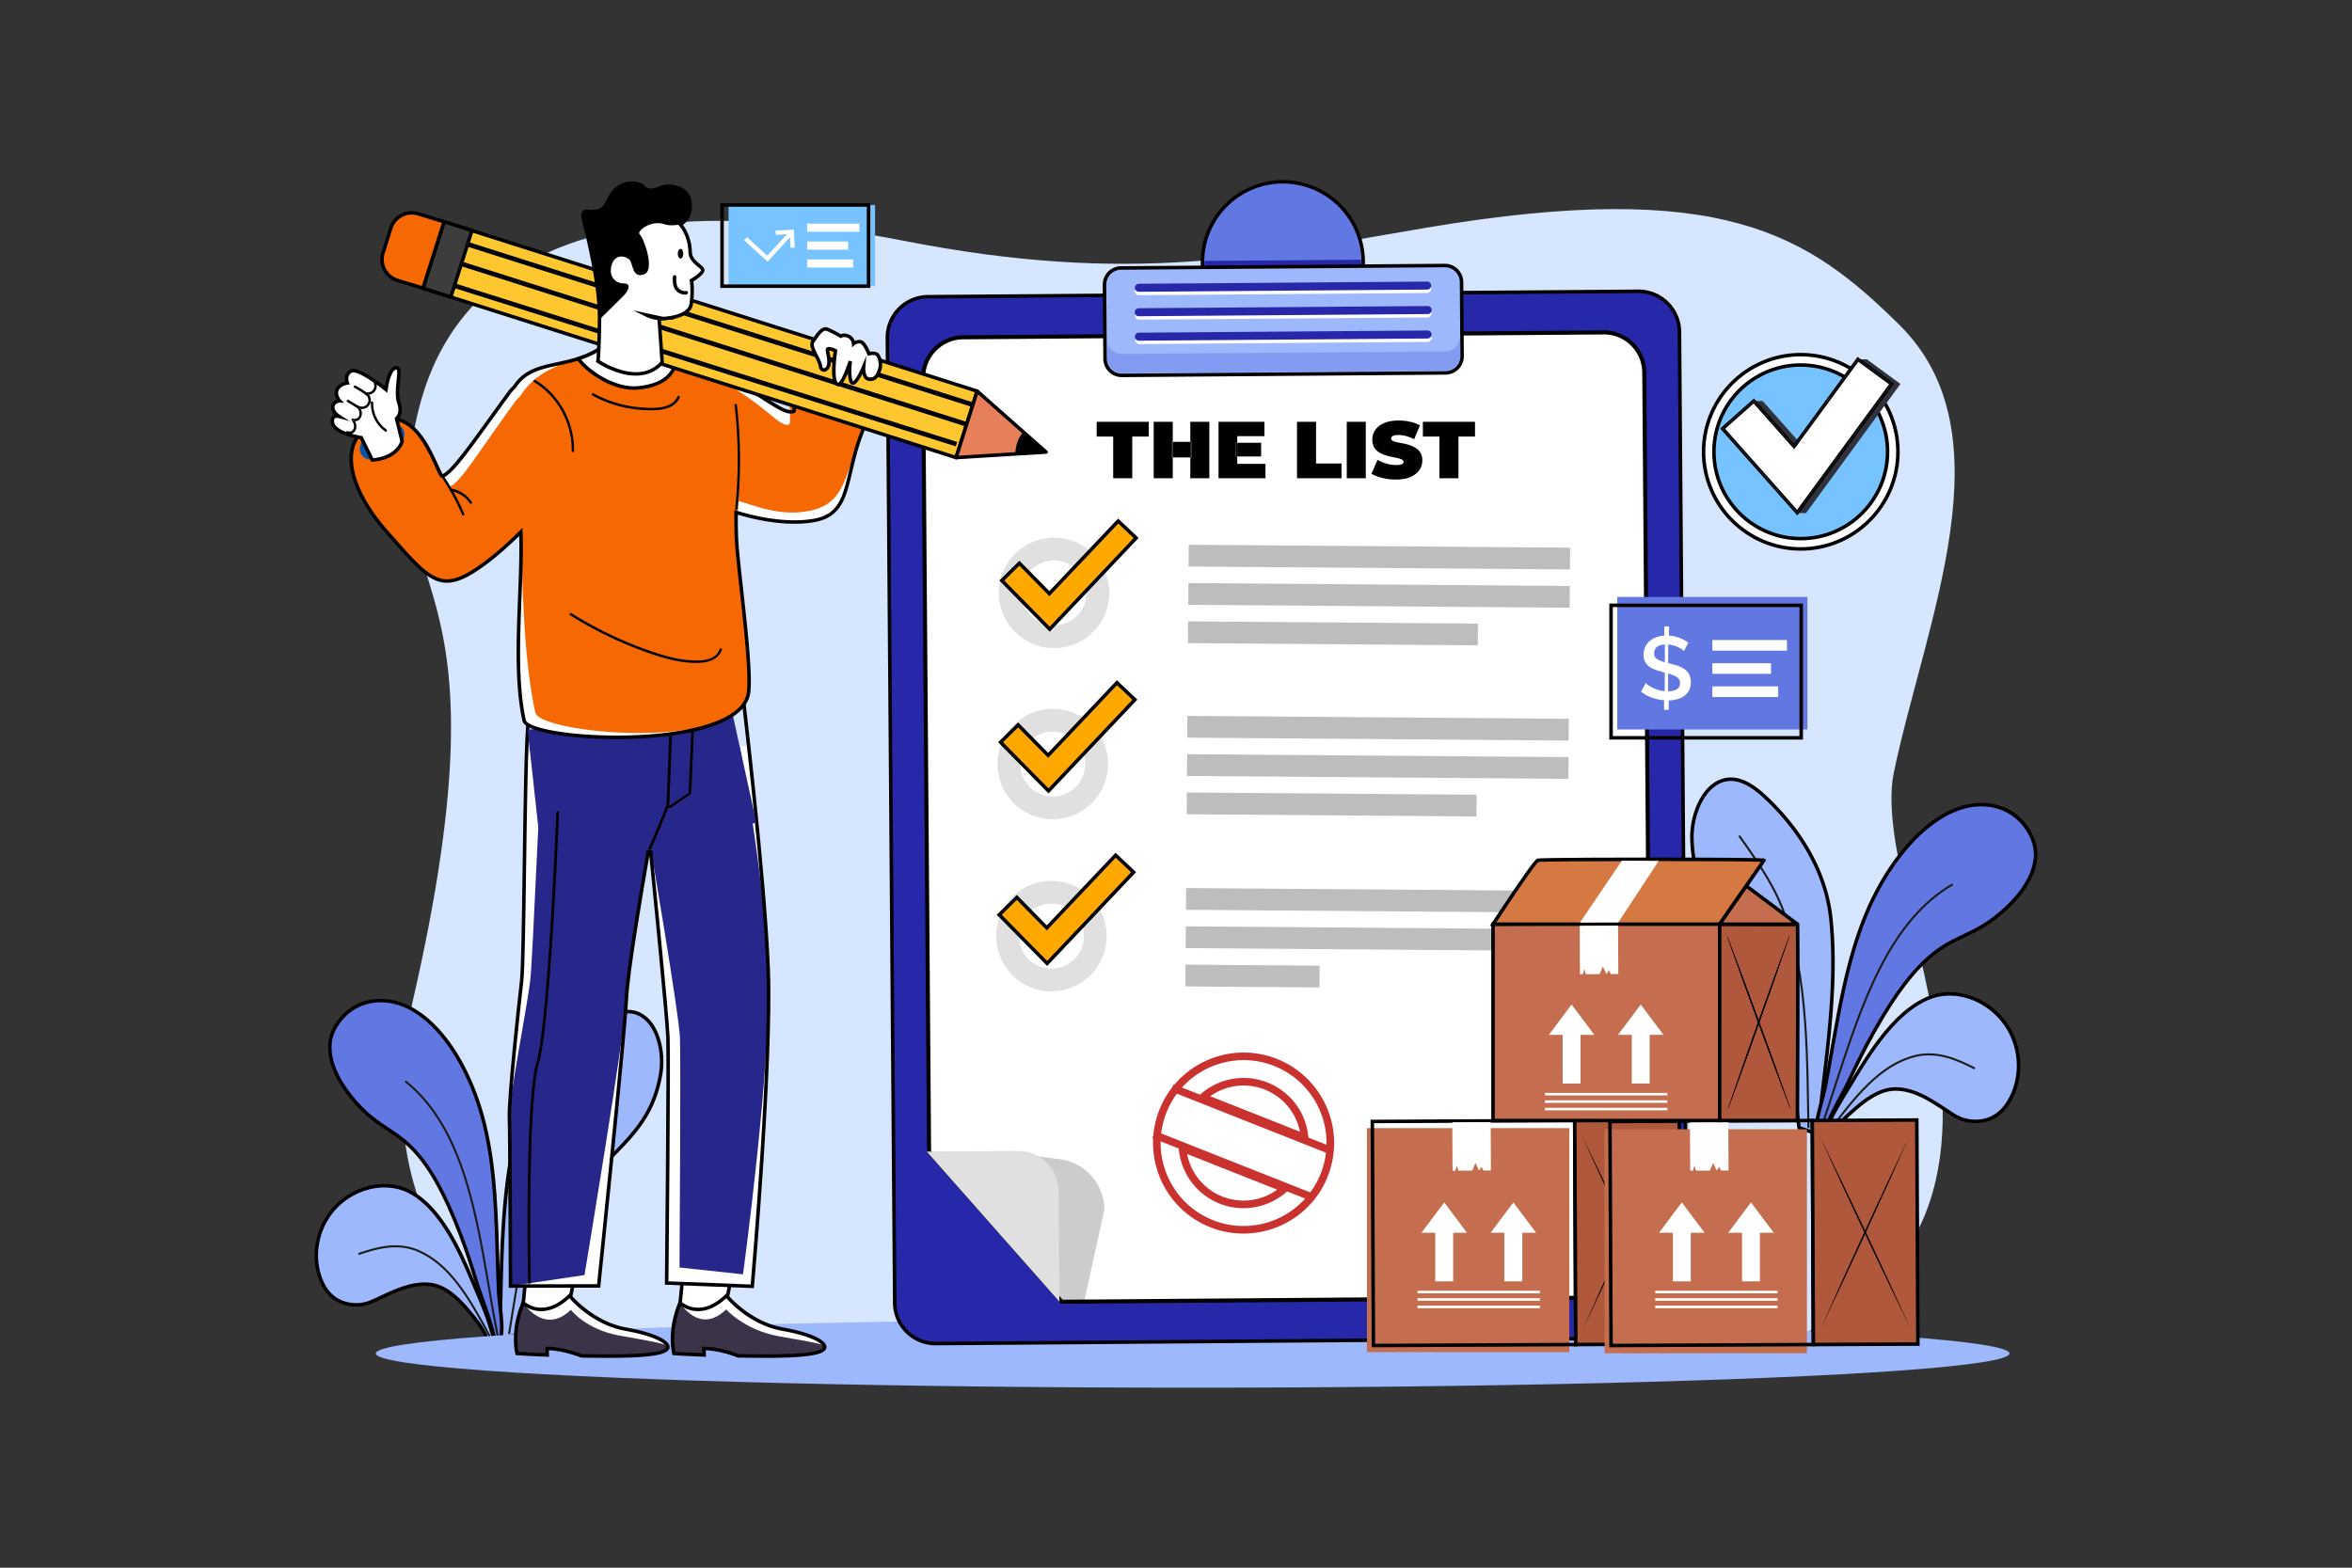 <?xml version="1.0" encoding="UTF-8"?>
<svg xmlns="http://www.w3.org/2000/svg" viewBox="0 0 4680 3120">
  <rect x="0" y="0" width="4680" height="3120" fill="#333333" stroke="none"/>
  <defs>
    <style>.cls-1,.cls-7{fill:#fff;}.cls-1{opacity:0;}.cls-2{fill:#d6e6fe;}.cls-3{fill:#9db8fd;}.cls-4{fill:#6178e3;}.cls-5{fill:#1c1c1b;}.cls-6{fill:#2727a9;}.cls-8{fill:#e0e0e0;}.cls-9{fill:#bdbdbd;}.cls-10{fill:#ffa900;}.cls-11{opacity:0.44;}.cls-12{opacity:0.2;}.cls-13{fill:#ca3230;}.cls-14{fill:#c56e4f;}.cls-15{fill:#af583b;}.cls-16{fill:#76c3ff;}.cls-17{fill:#31313c;}.cls-18{fill:#d57842;}.cls-19{fill:#3b3348;}.cls-20{fill:#27278b;}.cls-21{fill:#f66801;}.cls-22{fill:#0055b3;}.cls-23{fill:#e87e64;}.cls-24{fill:#ffc72f;}.cls-25{fill:#3d3d3d;}.cls-26{fill:#e77f5b;}</style>
  </defs>
  <title>02</title>
  <g id="_02" data-name="02">
    <rect id="_02-2" data-name="02" class="cls-1" width="4680" height="3120"></rect>
    <path class="cls-2" d="M3779.24,646.44c-181-178.54-350.95-292.68-938.54-193.66-337.29,56.84-588,115.65-1043.06,26.33C1097.7,341.71,889.58,588.07,833.32,814c-97,389.56,195.79,275.84-12.66,1181.13-91,395.09,106.87,801,683.15,718.5,895.3-128.11,1208.07,61.79,1619.19,38.46,1182.89-67.11,581.93-913.86,645.47-1215.5S3999.38,863.62,3779.24,646.44Z"></path>
    <path class="cls-3" d="M1285.64,2027.5c-30.31-27.11-67.61-10.82-96.81,9.25-65.32,44.9-135.27,116.44-160.21,213.34-27.43,106.57-29.93,227.82-32.57,343.21-.37,15.93-4.39,49.11.3,71.15a251.8,251.8,0,0,1,34.15-7c4.66-14.64,8.18-31.2,10.85-40,31.27-102.64,75.68-197.15,135.34-271.31,52.91-65.77,120.2-103,137.88-209.06,5.49-32.88-.57-73.25-19.15-98.73A69.1,69.1,0,0,0,1285.64,2027.5Z"></path>
    <path d="M993.69,2668.77l-.76-3.59c-3.65-17.14-2.19-40.64-1.12-57.8.35-5.56.65-10.35.74-14.16l.08-3.64c2.64-115.3,5.36-234.52,32.6-340.36,11.59-45,33.67-87.95,65.63-127.5,26.37-32.64,58.67-62.2,96-87.85,18.25-12.55,34.38-20,49.31-22.87,19.85-3.79,37.28.89,51.81,13.89h0a73,73,0,0,1,10.28,11.45c17.86,24.48,25.8,65.22,19.78,101.36-13.17,79-52.84,119.66-94.84,162.76-14.67,15-29.83,30.59-43.77,47.92-56,69.61-101.32,160.5-134.72,270.14-1.06,3.49-2.27,8.27-3.67,13.79-2.06,8.19-4.41,17.46-7.2,26.23l-.68,2.15-2.24.26c-11.8,1.4-23.64,4.27-33.67,6.89Zm255.48-652c-16.78,0-36.12,7.62-58.36,22.91-36.76,25.27-68.56,54.37-94.51,86.48-31.32,38.77-53,80.77-64.29,124.84-27,105.07-29.75,223.88-32.38,338.78l-.08,3.64c-.09,3.95-.4,8.81-.75,14.43-1,15.56-2.27,36.44.3,52.32a252.87,252.87,0,0,1,28.73-5.85c2.44-7.94,4.54-16.26,6.42-23.68,1.42-5.62,2.64-10.46,3.76-14.12,33.65-110.5,79.39-202.18,136-272.48,14.15-17.6,29.43-33.27,44.2-48.43,41.22-42.28,80.14-82.22,92.95-159,5.74-34.41-1.71-73-18.52-96.09a66.2,66.2,0,0,0-9.3-10.35h0C1273.34,2021.19,1262,2016.73,1249.17,2016.73Z"></path>
    <path class="cls-3" d="M978,2648.57c-3.18-10.76-6.37-21.33-10.29-31.83-8.54-22.91-18.31-45.08-27.67-67.48-15-35.82-31-71.23-51.06-102.83-20.42-32.19-45.52-60.38-74.24-75-69-35.13-172.78,12.09-184.42,112-3.83,32.95,5.57,72.06,27.09,93.35a69.06,69.06,0,0,0,34.73,18.34,77.79,77.79,0,0,0,48-4.78c36.61-16.17,77.83-40.37,120-33.3a67.8,67.8,0,0,1,12.69,3.46c22.65,8.54,42.78,28.52,60.67,49.9,14.61,17.44,29,35.08,37.48,58.1l12.74-2.38c-.07-.25-.11-.51-.18-.75C982,2659.8,979.77,2654.59,978,2648.57Z"></path>
    <path d="M968.75,2672.46l-1-2.78c-8-21.56-20.84-37.92-36.87-57.06-15.12-18.06-35.51-39.94-59.22-48.87a64.57,64.57,0,0,0-12-3.29c-34.54-5.78-68.06,9.87-100.48,25-6.07,2.84-11.8,5.51-17.55,8.06a81.39,81.39,0,0,1-50.15,5,72.29,72.29,0,0,1-36.47-19.27c-21.08-20.86-32.37-59.54-28.09-96.24,5.56-47.76,32.56-87.91,74.09-110.16,37.94-20.32,81.07-22,115.39-4.54,26.7,13.6,52.14,39.26,75.61,76.26,21,33.14,37.74,70.84,51.33,103.35q3.45,8.25,7,16.48c7,16.61,14.3,33.78,20.77,51.12,4,10.75,7.32,21.74,10.36,32.07h0c.87,2.93,1.85,5.71,2.8,8.41s2,5.51,2.78,8.37c.06.21.11.42.16.64l0,.16,1,3.64-3.69.73Zm-123.92-120.2a95.12,95.12,0,0,1,15.91,1.3,70.6,70.6,0,0,1,13.35,3.64c25.24,9.51,46.46,32.21,62.13,50.92,15.79,18.87,28.63,35.13,37,56.38l6-1.14c-.54-1.66-1.13-3.32-1.74-5-1-2.78-2-5.66-2.91-8.76-3-10.21-6.28-21.06-10.21-31.6-6.41-17.2-13.65-34.3-20.66-50.84q-3.49-8.25-7-16.51c-13.47-32.24-30-69.6-50.78-102.31-22.79-35.92-47.31-60.74-72.88-73.76-32.27-16.44-73-14.77-108.9,4.47-39.48,21.16-65.16,59.35-70.45,104.8-4,34.13,6.74,71.33,26.07,90.45a65.34,65.34,0,0,0,33,17.4,74.3,74.3,0,0,0,45.86-4.55c5.69-2.51,11.39-5.17,17.42-8C783.37,2566.41,813.69,2552.26,844.83,2552.26Z"></path>
    <path class="cls-4" d="M946.11,2179.61c-26.16-70.31-67.5-135-120.24-167.68s-117.1-27.62-153.27,23.51c-6.88,9.72-12.76,21.15-15.14,34.63-5.9,33.33,10.58,70.08,29.63,97.3,16.29,23.28,35.08,43.4,55.41,59.32,21.24,16.63,44.08,28.68,64.82,46.59,24.52,21.17,44.86,49.27,62.34,80.52s32.13,65.66,45.25,99.42c13.21,34,24.48,69.14,35.19,104.41,5.32,17.49,29.38,78.81,34.3,109.93l1.35-.25c3-.8,9.46-2.54,10.6-2.86,6-30.33-2.7-61.85-4.16-94.6C986.52,2442.7,991.36,2301.22,946.11,2179.61Z"></path>
    <path d="M981.51,2671.66l-.56-3.56c-3.52-22.22-17.21-60.84-26.27-86.39-3.59-10.15-6.44-18.16-7.92-23.06-9.53-31.33-21.14-68.21-35.11-104.16-16.28-41.87-30.17-72.4-45-99-19.25-34.39-39.39-60.42-61.58-79.59-11.5-9.92-23.94-18.22-36-26.24-9.5-6.33-19.32-12.87-28.72-20.24-20.68-16.19-39.56-36.4-56.12-60.06-33.25-47.53-33.2-83-30.21-99.92,2.19-12.39,7.34-24.17,15.73-36,17.9-25.29,43.08-40.73,72.83-44.64,28-3.68,58.23,3.48,85.15,20.17,49.14,30.48,92.35,90.65,121.67,169.44,37.42,100.56,40.73,213.36,43.93,322.46.67,22.76,1.36,46.29,2.37,68.84.48,10.9,1.8,21.83,3.08,32.4,2.62,21.79,5.11,42.38,1,63l-.42,2.13-2.09.57-5.45,1.47-5.43,1.45Zm-224-676.88c-32.39,0-62.23,14.61-82.09,42.69-7.79,11-12.55,21.86-14.56,33.21-2.8,15.85-2.75,49.22,29.06,94.69,16.16,23.09,34.56,42.79,54.7,58.56,9.19,7.2,18.9,13.67,28.28,19.93,12.21,8.14,24.84,16.55,36.67,26.77,22.82,19.7,43.46,46.35,63.1,81.46,15,26.88,29.06,57.68,45.46,99.86,14.06,36.17,25.72,73.21,35.28,104.67,1.45,4.74,4.4,13.09,7.83,22.75,8.67,24.45,21.53,60.73,25.93,83.92l2.8-.75,3.3-.89c3.31-18.9,1-38.27-1.49-58.72-1.29-10.7-2.63-21.77-3.13-32.92-1-22.61-1.7-46.17-2.36-69-3.19-108.52-6.48-220.74-43.5-320.22-28.78-77.34-71-136.26-118.8-165.93C802.22,2001.38,779.31,1994.78,757.55,1994.78Z"></path>
    <path class="cls-5" d="M1014.87,2655.2l-4-.65q2.42-14.75,4.81-29.65c12.25-75.76,24.92-154.1,44.69-226.87,22.38-82.42,51-145.91,87.47-194.1,24-31.67,50.62-59.59,76.39-86.59l2.93,2.8c-25.69,26.92-52.25,54.75-76.09,86.24-80.87,106.82-106.55,265.61-131.39,419.17Q1017.28,2640.45,1014.87,2655.2Z"></path>
    <path class="cls-5" d="M975.51,2665.6c-44.1-83.23-82.89-149-146.45-175.32-42-16.64-82.66-3.31-115.29,7.4l-1.26-3.85c33.25-10.91,74.64-24.5,118.07-7.3,64.84,26.86,104,93.21,148.51,177.17Z"></path>
    <path class="cls-5" d="M988.36,2659.6c-6.2-31.12-11.6-62.77-17.32-96.27-13.32-78.09-27.1-158.84-51.43-230.89-27.45-81.25-64.9-139.8-114.51-179l2.52-3.18c50.24,39.7,88.12,98.87,115.82,180.88,24.44,72.35,38.25,153.26,51.6,231.5,5.71,33.48,11.11,65.1,17.29,96.17Z"></path>
    <path class="cls-3" d="M3510.57,1584.56c-26.93-25-62.75-47.25-97.89-24a72,72,0,0,0-11.67,9.71c-22.87,23.35-35.12,63.84-34.43,98.38,2.26,111.38,65.68,159.68,110.09,235,50.07,85,81.46,188.56,98.15,298.5,1.42,9.41,2.56,26.93,5.14,42.63,11.63,3.13,22.88,7.57,34,12.27,8.12-21.9,9-56.54,11-72.93,14.58-118.72,30.17-243.44,18-356.84C3631.86,1724.23,3570.83,1640.39,3510.57,1584.56Z"></path>
    <path d="M3615.94,2261.76l-3.37-1.43c-9.9-4.19-21.62-8.91-33.52-12.11l-2.18-.59-.36-2.22c-1.55-9.41-2.56-19.26-3.46-28-.6-5.88-1.13-11-1.69-14.71-17.83-117.46-50.7-217.47-97.71-297.25-11.71-19.87-24.93-38.1-37.71-55.72-36.6-50.47-71.18-98.13-72.85-181-.77-37.94,13.47-78.49,35.42-100.9a75.82,75.82,0,0,1,12.24-10.18c16.82-11.13,35.36-13.31,55.1-6.48,14.87,5.15,30.28,15.23,47.1,30.82,34.42,31.89,63.11,67,85.26,104.45,26.83,45.33,43,92.61,48.18,140.53,12.08,112.6-3,235.26-17.55,353.88l-.46,3.76c-.48,3.93-.9,8.89-1.37,14.65-1.48,17.75-3.49,42-9.79,59.07Zm-32.88-19.69a260.62,260.62,0,0,1,28.78,10.36c5-15.92,6.85-37.61,8.19-53.75.48-5.83.9-10.86,1.4-14.92l.46-3.76c14.52-118.23,29.53-240.48,17.54-352.29-5-46.91-20.93-93.25-47.25-137.71-21.8-36.83-50.06-71.44-84-102.87h0c-36.25-33.59-66.86-41.33-93.58-23.65a69.48,69.48,0,0,0-11.1,9.25c-20.72,21.16-34.16,59.68-33.43,95.86,1.64,80.71,35.58,127.52,71.53,177.07,12.88,17.76,26.2,36.12,38.07,56.27,47.47,80.56,80.64,181.42,98.6,299.76.59,3.92,1.12,9.07,1.74,15C3580.83,2224.65,3581.74,2233.53,3583.06,2242.07Z"></path>
    <path class="cls-3" d="M3844.07,1983.8c-31.63,10.7-61.6,35.85-87.37,65.81-25.29,29.4-47,63.31-67.76,97.8-13,21.57-26.29,42.84-38.49,65.05-5.59,10.19-10.45,20.55-15.32,31.11-2.72,5.91-5.75,10.92-8.22,16.36-.11.24-.19.5-.3.74l12.71,4.36c12.15-22.34,29.55-38.27,47.13-54,21.56-19.23,45.2-36.72,69.7-42.08a71,71,0,0,1,13.54-1.65c44.33-.92,83,30.07,118.09,52.14a80.62,80.62,0,0,0,48.52,12.08,71.47,71.47,0,0,0,38.36-13.6c25.26-18.61,40.76-57.31,41.76-91.67C4019.46,2022.09,3920.05,1958.11,3844.07,1983.8Z"></path>
    <path d="M3641,2269.3l-19.12-6.55,1.61-3.66c.08-.21.16-.41.25-.61,1.28-2.8,2.71-5.53,4.1-8.16s2.81-5.34,4.14-8.22c4.67-10.14,9.71-20.91,15.43-31.32,9.23-16.82,19.25-33.33,29-49.31q4.82-7.92,9.6-15.86c18.8-31.3,41.59-67.45,68.11-98.28,29.59-34.41,59.5-56.9,88.9-66.84h0c37.77-12.77,81.71-4.58,117.54,21.92,39.22,29,60.88,74.2,59.43,124-1.11,38.25-18.47,76.18-43.18,94.39-11.51,8.49-25,13.29-40.21,14.28a84.18,84.18,0,0,1-50.61-12.62c-5.52-3.47-11-7.07-16.79-10.88-31-20.39-63.1-41.49-99.37-40.72a67.59,67.59,0,0,0-12.86,1.57c-25.69,5.62-49.9,25-68.11,41.28-19.32,17.24-35,32.09-46.39,53Zm-9.57-10.68,6.28,2.15c11.78-20.56,27.39-35.33,46.43-52.33,18.86-16.83,44-36.92,71.28-42.89a74.49,74.49,0,0,1,14.22-1.73c38.54-.81,73,21.87,103.36,41.87,5.76,3.79,11.21,7.38,16.66,10.8a77.19,77.19,0,0,0,46.43,11.56,68,68,0,0,0,36.52-12.92c22.71-16.74,39.29-53.32,40.33-89,1.38-47.44-19.25-90.5-56.6-118.13-34-25.14-75.52-33-111.12-20.92l-1.13-3.32,1.13,3.32c-28.2,9.54-57.08,31.33-85.84,64.77-26.18,30.44-48.78,66.28-67.42,97.32q-4.79,8-9.62,15.9c-9.66,15.91-19.64,32.36-28.8,49-5.6,10.21-10.59,20.86-15.21,30.88-1.4,3-2.87,5.84-4.3,8.55C3633.11,2255.3,3632.24,2257,3631.41,2258.62Z"></path>
    <path class="cls-4" d="M4040.17,1660.55c-29.43-57.86-94.68-72.72-153.66-47.08s-111.06,85.77-148.43,154c-64.62,117.94-80.84,263.75-105.71,393.3-6.4,33.37-20,64.39-18.44,96.39l10.45,4.51,1.34.46c9.71-31.17,43.57-90.45,51.64-107.59,16.27-34.56,33.09-68.92,51.74-101.8,18.51-32.65,38.67-65.75,61.29-95.18s47.68-55.2,76-73.24c24-15.26,49.18-24.19,73.45-38.07,23.23-13.28,45.52-31.09,65.71-52.53,23.61-25.06,46-60.28,45-95.34C4050.08,1684.14,4045.77,1671.55,4040.17,1660.55Z"></path>
    <path d="M3628,2266.56l-5-1.73-5-2.16-5.45-2.35-2-.87-.11-2.16c-1.1-21.79,4.52-42.52,10.48-64.46,2.89-10.65,5.88-21.67,8-32.77,4.42-23,8.65-47,12.74-70.26,19.63-111.39,39.92-226.56,93.35-324.06,41.85-76.38,95.15-131.6,150.1-155.48,30.07-13.07,62.12-15.89,90.25-7.93,29.89,8.46,53.38,28,67.92,56.63h0c6.82,13.41,10.33,26.25,10.72,39.26,1.24,41.41-28.23,79.09-45.91,97.85-20.52,21.78-42.9,39.66-66.52,53.17-10.74,6.14-21.79,11.38-32.48,16.45-13.54,6.42-27.55,13.07-40.83,21.53-25.64,16.33-50.21,40-75.1,72.42-19.24,25-38.06,54.26-61,94.77-19.72,34.79-37.16,70.87-51.61,101.57-2.26,4.8-6.38,12.59-11.58,22.46-13.12,24.85-32.95,62.41-39.89,84.68Zm-10.65-11.79,3.41,1.47,2.81,1.21c8-23.1,26.63-58.47,39.2-82.28,5-9.4,9.24-17.52,11.43-22.17,14.52-30.82,32-67.05,51.86-102,23.14-40.8,42.12-70.28,61.57-95.59,25.4-33,50.55-57.27,76.88-74,13.66-8.7,27.86-15.44,41.6-22,10.57-5,21.49-10.2,32-16.21,23-13.16,44.86-30.62,64.9-51.89,40.94-43.45,44.42-79.4,44-92.84-.36-12-3.61-23.83-10-36.29h0c-27.05-53.18-88.38-71.87-149.14-45.46-53.53,23.27-105.65,77.4-146.76,152.42-52.87,96.49-73.06,211.09-92.58,321.91-4.1,23.27-8.34,47.33-12.76,70.37-2.18,11.36-5.21,22.5-8.13,33.28C3622.07,2215.31,3616.77,2234.85,3617.34,2254.77Z"></path>
    <path class="cls-5" d="M3596.4,2244.84q-.26-15.48-.49-31.13c-1.22-79.42-2.47-161.54-11.81-238.91-10.54-87.35-30.22-156.26-60.15-210.67-19.74-35.86-42.8-68.38-65.11-99.84l3.3-2.34c22.38,31.54,45.51,64.16,65.35,100.23,30.2,54.87,50,124.26,60.63,212.13,9.37,77.59,10.62,159.82,11.84,239.34q.24,15.64.49,31.13Z"></path>
    <path class="cls-5" d="M3635.08,2261.36l-3.27-2.4c58.19-79.42,108.3-141.59,178.76-159.4,47.12-11.13,87.52,9,120,25.16l-1.81,3.62c-31.87-15.87-71.55-35.63-117.21-24.85C3742.41,2121,3692.78,2182.6,3635.08,2261.36Z"></path>
    <path class="cls-5" d="M3622.79,2253.3,3619,2252c11-30.94,21.27-62.56,32.14-96,25.41-78.24,51.69-159.14,87.59-229.67,40.68-80,88.39-134.94,145.85-168.11l2,3.5c-56.75,32.78-103.94,87.22-144.26,166.45-35.76,70.25-62,151-87.35,229.08C3644.08,2190.67,3633.8,2222.32,3622.79,2253.3Z"></path>
    <ellipse class="cls-3" cx="2373.11" cy="2693.65" rx="1625.34" ry="68.1"></ellipse>
    <path class="cls-6" d="M3259.83,579.71,1846.38,590.48a81.36,81.36,0,0,0-80.74,82l14.64,1920.76a81.36,81.36,0,0,0,82,80.74l1413.45-10.78a81.36,81.36,0,0,0,80.74-82L3341.81,660.45A81.37,81.37,0,0,0,3259.83,579.71Z"></path>
    <path d="M1861.63,2677.47a85,85,0,0,1-84.85-84.22L1762.14,672.49A84.86,84.86,0,0,1,1846.35,587L3259.8,576.21l0,3.5,0-3.5h.66a85,85,0,0,1,84.85,84.22L3360,2581.19a84.86,84.86,0,0,1-84.22,85.5l-1413.45,10.78ZM3260.46,583.21h-.61L1846.4,594a77.86,77.86,0,0,0-77.26,78.46l14.64,1920.76a78,78,0,0,0,77.85,77.27h.6l1413.45-10.78a77.86,77.86,0,0,0,77.27-78.45L3338.31,660.48A78,78,0,0,0,3260.46,583.21Z"></path>
    <path class="cls-7" d="M3190.83,661.6l-1274.21,9.72a80.32,80.32,0,0,0-79.7,80.95l11.74,1539.6,264.08,298.82,1092.73-8.33a80.31,80.31,0,0,0,79.69-81L3271.75,741.33A80.33,80.33,0,0,0,3190.83,661.6Z"></path>
    <path d="M2111,2594.71,1844.67,2293.4v-1.5L1832.92,752.3a84.32,84.32,0,0,1,83.67-85L3190.8,657.6a84.33,84.33,0,0,1,84.95,83.7l13.41,1760.08a84.41,84.41,0,0,1-83.66,85Zm-258.31-304.36,261.89,296.33,1090.91-8.32a76.41,76.41,0,0,0,75.72-76.92L3267.75,741.36a76.33,76.33,0,0,0-76.89-75.76l0-4,0,4-1274.21,9.72a76.31,76.31,0,0,0-75.73,76.92Z"></path>
    <path class="cls-8" d="M2098.18,1070.07a109.9,109.9,0,1,0,109.06,110.73A109.9,109.9,0,0,0,2098.18,1070.07Zm-1.33,174.49a64.6,64.6,0,1,1,65.09-64.1A64.6,64.6,0,0,1,2096.85,1244.56Z"></path>
    <path class="cls-8" d="M2095.58,1410.63a109.9,109.9,0,1,0,109.06,110.73A109.89,109.89,0,0,0,2095.58,1410.63Zm-1.33,174.49a64.6,64.6,0,1,1,65.09-64.11A64.6,64.6,0,0,1,2094.25,1585.12Z"></path>
    <path class="cls-8" d="M2093,1753.22A109.9,109.9,0,1,0,2202,1864,109.9,109.9,0,0,0,2093,1753.22Zm-1.33,174.5a64.6,64.6,0,1,1,65.09-64.11A64.61,64.61,0,0,1,2091.64,1927.72Z"></path>
    <rect class="cls-9" x="2722.78" y="729.23" width="43.31" height="758.84" transform="translate(1614.9 3844.56) rotate(-89.56)"></rect>
    <rect class="cls-9" x="2722.2" y="805.47" width="43.31" height="758.84" transform="translate(1538.08 3919.63) rotate(-89.56)"></rect>
    <rect class="cls-9" x="2630.5" y="972.14" width="43.31" height="576.59" transform="translate(1371.54 3902.9) rotate(-89.56)"></rect>
    <rect class="cls-9" x="2720.18" y="1069.79" width="43.31" height="758.84" transform="translate(1271.77 4179.92) rotate(-89.56)"></rect>
    <rect class="cls-9" x="2719.6" y="1146.03" width="43.31" height="758.84" transform="translate(1194.96 4255) rotate(-89.56)"></rect>
    <rect class="cls-9" x="2627.9" y="1312.7" width="43.31" height="576.59" transform="translate(1028.42 4238.27) rotate(-89.56)"></rect>
    <rect class="cls-9" x="2717.57" y="1412.39" width="43.31" height="758.84" transform="translate(926.59 4517.3) rotate(-89.56)"></rect>
    <rect class="cls-9" x="2716.99" y="1488.63" width="43.31" height="758.84" transform="translate(849.78 4592.38) rotate(-89.56)"></rect>
    <rect class="cls-9" x="2470.39" y="1809.02" width="43.31" height="266.79" transform="translate(530.7 4419.58) rotate(-89.56)"></rect>
    <polygon class="cls-10" points="2088.04 1181.45 2028.37 1120.87 1993.35 1155.37 2088.73 1252.21 2260.67 1070.69 2224.98 1036.88 2088.04 1181.45"></polygon>
    <path d="M2088.78,1257.25,1988.4,1155.33l40-39.41,59.58,60.5,136.86-144.49,40.77,38.62ZM1998.3,1155.4l90.38,91.78,167.05-176.36-30.61-29-137,144.66-59.76-60.67Z"></path>
    <polygon class="cls-10" points="2085.59 1503.29 2025.92 1442.71 1990.89 1477.21 2086.28 1574.06 2258.22 1392.53 2222.53 1358.72 2085.59 1503.29"></polygon>
    <path d="M2086.32,1579.09l-100.38-101.92,40-39.41,59.58,60.5,136.86-144.49,40.77,38.62Zm-90.48-101.85,90.39,91.78,167-176.36-30.61-29-137,144.66-59.76-60.67Z"></path>
    <polygon class="cls-10" points="2082.97 1846.64 2023.3 1786.06 1988.28 1820.55 2083.66 1917.4 2255.6 1735.88 2219.91 1702.07 2082.97 1846.64"></polygon>
    <path d="M2083.71,1922.44l-100.38-101.93,40-39.4,59.58,60.49,136.86-144.48,40.77,38.62Zm-90.48-101.85,90.38,91.77,167-176.35-30.61-29-137,144.66L2023.26,1791Z"></path>
    <path class="cls-4" d="M2712.44,516.88a159.89,159.89,0,0,0-319.7,2.43c0,1.19,0,2.37,0,3.58l.48,63.43L2713,583.88l-.49-63.43C2712.52,519.24,2712.51,518.06,2712.44,516.88Z"></path>
    <path d="M2389.71,589.84l-.5-66.93c0-1.19,0-2.43,0-3.7a163.4,163.4,0,0,1,326.7-2.49c.07,1.26.08,2.5.09,3.7l.51,66.93Zm162.94-224.59h-1.22a156.41,156.41,0,0,0-155.19,154.11v.12c0,1.1,0,2.26,0,3.38l.45,59.93,312.83-2.38-.46-59.93c0-1.18,0-2.3-.08-3.39V517a156.39,156.39,0,0,0-156.29-151.73Z"></path>
    <path class="cls-6" d="M2708.34,516.91l-311.49,2.37c-.06,1.18,0,2.36,0,3.58l.48,63.43,311.62-2.38-.48-63.43C2708.42,519.27,2708.41,518.09,2708.34,516.91Z"></path>
    <path class="cls-3" d="M2874.68,528.4l-644,4.91a33.23,33.23,0,0,0-33,33.48l1.13,147.32a33.22,33.22,0,0,0,33.47,33l644-4.9a33.23,33.23,0,0,0,33-33.48l-1.12-147.32A33.23,33.23,0,0,0,2874.68,528.4Z"></path>
    <path d="M2232.06,750.59a36.72,36.72,0,0,1-36.71-36.45l-1.13-147.32a36.74,36.74,0,0,1,36.45-37l644-4.91,0,3.5,0-3.5h.28a36.72,36.72,0,0,1,36.72,36.45l1.12,147.32a36.72,36.72,0,0,1-36.44,37l-644,4.9ZM2874.94,531.9h-.23l-644,4.91a29.74,29.74,0,0,0-29.5,30l1.13,147.33a29.7,29.7,0,0,0,30,29.49l644-4.9a29.72,29.72,0,0,0,29.49-29.95l-1.12-147.33a29.74,29.74,0,0,0-29.72-29.5Z"></path>
    <g class="cls-11">
      <path class="cls-4" d="M2875.13,699.45l-642.28,4.89a30.68,30.68,0,0,1-30.76-30.61l.29,38.29a30.68,30.68,0,0,0,30.76,30.61l642.28-4.89a30.69,30.69,0,0,0,30.3-31.08l-.29-38.29A30.69,30.69,0,0,1,2875.13,699.45Z"></path>
    </g>
    <path class="cls-7" d="M2839.76,567.13l-573.55,4.37a8,8,0,1,0,.12,16l573.55-4.37a8,8,0,1,0-.12-16Z"></path>
    <path class="cls-7" d="M2840.13,615.79l-573.55,4.37a8,8,0,1,0,.12,16l573.55-4.37a8,8,0,1,0-.12-16Z"></path>
    <path class="cls-7" d="M2840.5,664.44,2267,668.81a8,8,0,0,0,.12,16l573.55-4.37a8,8,0,0,0-.12-16Z"></path>
    <path class="cls-6" d="M2839.71,560.41l-573.56,4.37a8,8,0,0,0-7.91,8h0a8,8,0,0,0,8,7.91l573.55-4.37a8,8,0,0,0,7.91-8h0A8,8,0,0,0,2839.71,560.41Z"></path>
    <path class="cls-6" d="M2840.08,609.07l-573.55,4.37a8,8,0,1,0,.12,15.95L2840.2,625a8,8,0,1,0-.12-15.95Z"></path>
    <path class="cls-6" d="M2840.45,657.72,2266.9,662.1a8,8,0,1,0,.12,15.95l573.55-4.37a8,8,0,0,0-.12-16Z"></path>
    <g class="cls-12">
      <path d="M2108.66,2307c-5.56-.73-11.14-1.42-16.7-2.21-19.52-2.66-39.12-4.58-58.79-5.39l-184.51-7.53,264.08,298.82,44.51-.34,40.31-183A102,102,0,0,0,2108.66,2307Z"></path>
    </g>
    <path class="cls-8" d="M2025.4,2290.53,1844,2291.91,2108,2590.73l-1.68-220.49A80.33,80.33,0,0,0,2025.4,2290.53Z"></path>
    <path class="cls-13" d="M2540.78,2107.45c-92.35-36.57-197.23,8.82-233.8,101.17s8.82,197.24,101.18,233.81a179.05,179.05,0,0,0,67.46,12.64c71.25-.54,138.54-43.6,166.34-113.82a180.12,180.12,0,0,0-101.18-233.8Zm87.15,228.24c-33.5,84.62-129.6,126.21-214.22,92.71s-126.2-129.61-92.7-214.23h0c25.47-64.34,87.13-103.8,152.41-104.3a165.05,165.05,0,0,1,154.51,225.81Z"></path>
    <path class="cls-13" d="M2522.18,2154.45a129,129,0,0,0-133.88,23.84l-9.15,8.14,225.39,89.24-1.09-12.2A129,129,0,0,0,2522.18,2154.45Zm-114,27.24a114.29,114.29,0,0,1,178.45,70.66Z"></path>
    <path class="cls-13" d="M2345.43,2285.58a130.25,130.25,0,0,0,24.39,65.7,129.08,129.08,0,0,0,128.68,50.95,130.3,130.3,0,0,0,62.75-31.2l9-8.14-225.85-89.42Zm196,82.12a114.3,114.3,0,0,1-179.27-71Z"></path>
    <rect class="cls-13" x="2446.25" y="2150.42" width="15.09" height="340.36" transform="translate(-607.15 3747.8) rotate(-68.4)"></rect>
    <rect class="cls-13" x="2483.11" y="2057.32" width="15.09" height="340.36" transform="translate(-497.29 3723.24) rotate(-68.4)"></rect>
    <polygon points="2182.16 868.84 2215.05 868.84 2215.05 951.8 2252.93 951.8 2252.93 868.84 2285.82 868.84 2285.82 839.47 2182.16 839.47 2182.16 868.84"></polygon>
    <rect x="2330.92" y="879.27" width="2.57" height="31.13"></rect>
    <rect x="2333.49" y="879.27" width="34.98" height="31.13"></rect>
    <polygon points="2330.92 879.27 2333.49 879.27 2333.49 839.47 2295.61 839.47 2295.61 951.8 2333.49 951.8 2333.49 910.4 2330.92 910.4 2330.92 879.27"></polygon>
    <polygon points="2368.47 879.27 2371.04 879.27 2371.04 910.4 2368.47 910.4 2368.47 951.8 2406.34 951.8 2406.34 839.47 2368.47 839.47 2368.47 879.27"></polygon>
    <rect x="2368.47" y="879.27" width="2.57" height="31.13"></rect>
    <rect x="2461.86" y="881.19" width="47.5" height="27.28"></rect>
    <rect x="2459.29" y="881.19" width="2.57" height="27.28"></rect>
    <polygon points="2461.86 908.48 2459.3 908.48 2459.3 881.19 2461.86 881.19 2461.86 868.03 2515.94 868.03 2515.94 839.47 2424.63 839.47 2424.63 951.8 2518.03 951.8 2518.03 923.24 2461.86 923.24 2461.86 908.48"></polygon>
    <polygon points="2618.64 839.47 2580.77 839.47 2580.77 951.8 2669.35 951.8 2669.35 922.44 2618.64 922.44 2618.64 839.47"></polygon>
    <rect x="2679.78" y="839.47" width="37.87" height="112.33"></rect>
    <path d="M2817.87,892.11a52.11,52.11,0,0,0-12.12-5.94,99.12,99.12,0,0,0-13.23-3.53q-6.67-1.29-12.2-2.41a36.35,36.35,0,0,1-8.91-2.81c-2.24-1.12-3.37-2.65-3.37-4.57a5.34,5.34,0,0,1,1.37-3.53,9.37,9.37,0,0,1,4.57-2.57,31.34,31.34,0,0,1,8.67-1,58.88,58.88,0,0,1,15.16,2.08,86.94,86.94,0,0,1,16.13,6.26l11.39-27.44a70.89,70.89,0,0,0-19.9-7.38A105.09,105.09,0,0,0,2783,836.9q-17.34,0-29,5.14t-17.49,13.72a33,33,0,0,0-5.86,19q0,9,3.37,15a27.84,27.84,0,0,0,8.91,9.71,51.65,51.65,0,0,0,12.19,5.94,115.53,115.53,0,0,0,13.24,3.61q6.58,1.37,12.12,2.56a36.68,36.68,0,0,1,8.91,3c2.24,1.18,3.37,2.79,3.37,4.82a4.39,4.39,0,0,1-1.45,3.29,9.84,9.84,0,0,1-4.57,2.08,40.17,40.17,0,0,1-8.59.72,70,70,0,0,1-19.17-2.8,77.76,77.76,0,0,1-17.9-7.47l-12.19,27.61q8.51,5.13,21.66,8.34a114.71,114.71,0,0,0,27.28,3.21q17.49,0,29.05-5.22t17.41-13.8a32.76,32.76,0,0,0,5.86-18.85q0-8.82-3.37-14.77A28.09,28.09,0,0,0,2817.87,892.11Z"></path>
    <polygon points="2831.27 868.84 2864.17 868.84 2864.17 951.8 2902.04 951.8 2902.04 868.84 2934.94 868.84 2934.94 839.47 2831.27 839.47 2831.27 868.84"></polygon>
    <rect class="cls-14" x="2731.72" y="2231" width="402.66" height="445.89" transform="matrix(1, 0, 0, 1, -11.78, 14.14)"></rect>
    <path d="M2729.32,2681.37l-2.18-452.88,409.65-2L3139,2679.4Zm4.85-445.92,2.11,438.89,395.65-1.91-2.11-438.88Z"></path>
    <rect class="cls-15" x="3134.37" y="2229.54" width="207.91" height="445.91" transform="translate(-11.76 15.6) rotate(-0.28)"></rect>
    <path d="M3132,2679.46l-2.17-452.91,214.91-1,2.18,452.9Zm4.86-445.94,2.11,438.9,200.91-1-2.11-438.91Z"></path>
    <polygon class="cls-7" points="2889.82 2233.54 2890.28 2329.9 2895.87 2329.87 2898.75 2319.67 2901.91 2329.84 2910.51 2329.8 2929.36 2329.71 2935.88 2314.41 2942.9 2329.65 2947.99 2322.2 2951.68 2329.61 2958.09 2329.57 2966.61 2329.53 2966.15 2233.17 2889.82 2233.54"></polygon>
    <path d="M3239.57,2451.58,3194,2355.89q-22.89-47.78-46.24-95.2,22,48.45,44.32,96.6l45,96.11,45.57,95.69q22.88,47.76,46.23,95.2-22-48.45-44.33-96.6Z"></path>
    <path d="M3237.08,2451.59,3193,2548.13q-21.91,48.35-43.39,97,22.88-47.66,45.32-95.64l44.64-96.12,44.06-96.55q21.93-48.35,43.4-97-22.87,47.68-45.32,95.65Z"></path>
    <polygon class="cls-7" points="2828.37 2453.41 2855.86 2453.41 2855.86 2550.19 2891.46 2550.19 2891.46 2453.41 2918.94 2453.41 2873.66 2392.99 2828.37 2453.41"></polygon>
    <polygon class="cls-7" points="2965.97 2453.41 2993.46 2453.41 2993.46 2550.19 3029.06 2550.19 3029.06 2453.41 3056.54 2453.41 3011.26 2392.99 2965.97 2453.41"></polygon>
    <rect class="cls-7" x="2820.7" y="2568.89" width="243.52" height="4.98"></rect>
    <rect class="cls-7" x="2820.7" y="2583.72" width="243.52" height="4.98"></rect>
    <rect class="cls-7" x="2820.7" y="2598.55" width="243.52" height="4.98"></rect>
    <rect class="cls-14" x="3204.57" y="2231" width="402.66" height="445.89" transform="matrix(1, 0, 0, 1, -11.77, 16.42)"></rect>
    <path d="M3202.16,2681.37,3200,2228.49l409.65-2,2.18,452.88Zm4.85-445.92,2.12,438.89,395.65-1.91-2.12-438.88Z"></path>
    <rect class="cls-15" x="3607.22" y="2229.54" width="207.91" height="445.91" transform="translate(-11.75 17.88) rotate(-0.28)"></rect>
    <path d="M3604.81,2679.46l-2.18-452.91,214.91-1,2.18,452.9Zm4.85-445.94,2.12,438.9,200.91-1-2.12-438.91Z"></path>
    <polygon class="cls-7" points="3362.66 2233.54 3363.13 2329.9 3368.72 2329.87 3371.59 2319.67 3374.76 2329.84 3383.36 2329.8 3402.2 2329.71 3408.72 2314.41 3415.75 2329.65 3420.83 2322.2 3424.53 2329.61 3430.93 2329.57 3439.45 2329.53 3438.99 2233.17 3362.66 2233.54"></polygon>
    <path d="M3712.42,2451.58l-45.57-95.69q-22.89-47.78-46.23-95.2,21.95,48.45,44.32,96.6l45,96.11,45.57,95.69q22.89,47.76,46.23,95.2-21.95-48.45-44.32-96.6Z"></path>
    <path d="M3709.92,2451.59l-44.06,96.54q-21.93,48.35-43.39,97,22.88-47.66,45.31-95.64l44.65-96.12,44.06-96.55q21.93-48.35,43.39-97-22.86,47.68-45.31,95.65Z"></path>
    <polygon class="cls-7" points="3301.22 2453.41 3328.7 2453.41 3328.7 2550.19 3364.3 2550.19 3364.3 2453.41 3391.78 2453.41 3346.5 2392.99 3301.22 2453.41"></polygon>
    <polygon class="cls-7" points="3438.82 2453.41 3466.3 2453.41 3466.3 2550.19 3501.9 2550.19 3501.9 2453.41 3529.38 2453.41 3484.1 2392.99 3438.82 2453.41"></polygon>
    <rect class="cls-7" x="3293.54" y="2568.89" width="243.52" height="4.98"></rect>
    <rect class="cls-7" x="3293.54" y="2583.72" width="243.52" height="4.98"></rect>
    <rect class="cls-7" x="3293.54" y="2598.55" width="243.52" height="4.98"></rect>
    <rect class="cls-4" x="3218.06" y="1188.05" width="378.39" height="263.75"></rect>
    <path d="M3587.55,1471.94H3202.17V1201.19h385.38Zm-378.38-7h371.38V1208.19H3209.17Z"></path>
    <path class="cls-7" d="M3353.27,1332.76a50,50,0,0,0-13.13-7,158.47,158.47,0,0,0-17.42-5.24l-3.4-.73.12-37a52.16,52.16,0,0,1,10.1,1.74,58.9,58.9,0,0,1,9,3.25,53.6,53.6,0,0,1,7.23,4,24.32,24.32,0,0,1,4.73,3.86l9.17-16.43a77.76,77.76,0,0,0-17.32-9.54,69.17,69.17,0,0,0-21.45-4.72l.06-18.06-9.3,0-.06,18.07a60.24,60.24,0,0,0-16.38,3.44,40.74,40.74,0,0,0-13,7.65,34.13,34.13,0,0,0-8.63,11.68,37.83,37.83,0,0,0-3.09,15.56,30.65,30.65,0,0,0,2.38,12.79,26.16,26.16,0,0,0,7,9.24,41.58,41.58,0,0,0,11.7,6.75,152.08,152.08,0,0,0,16.53,5.33c.71.24,1.45.45,2.23.63s1.52.39,2.23.63l-.12,37a71,71,0,0,1-12.42-2.54,82.08,82.08,0,0,1-11-4.15,65.68,65.68,0,0,1-8.75-4.86,32.11,32.11,0,0,1-5.71-4.67l-9.18,17.14a77.4,77.4,0,0,0,21.25,11.79,89.83,89.83,0,0,0,24.49,5.17l-.06,19.14,9.3,0,.06-18.78a67.62,67.62,0,0,0,17.09-2.36,42.11,42.11,0,0,0,14-6.66,31.55,31.55,0,0,0,9.42-11.15,35.44,35.44,0,0,0,3.46-16.18,32.77,32.77,0,0,0-2.91-14.58A28.4,28.4,0,0,0,3353.27,1332.76Zm-40.56-14.8q-10.73-2.89-16-6.67t-5.24-11.29q0-7.68,5.23-12.23t16.12-5Zm24.06,53.57q-6.18,4.1-17.63,4.23l.12-35.42q11.25,3.26,17.5,7.3t6.22,11.92Q3343,1367.44,3336.77,1371.53Z"></path>
    <rect class="cls-7" x="3407.25" y="1273.77" width="148.48" height="21.13"></rect>
    <rect class="cls-7" x="3407.25" y="1319.93" width="116.7" height="21.13"></rect>
    <rect class="cls-7" x="3407.25" y="1366.09" width="130.95" height="21.13"></rect>
    <rect class="cls-16" x="1449.67" y="407.98" width="291.52" height="161.6"></rect>
    <path d="M1731.77,573.08H1433.26V404.48h298.51Zm-291.51-7h284.51V411.48H1440.26Z"></path>
    <polygon class="cls-7" points="1543.23 458.78 1543.62 467.23 1565.66 466.2 1526.81 508.85 1486.38 472.02 1480.69 478.27 1527.37 520.79 1571.91 471.9 1572.9 493.18 1581.35 492.79 1579.69 457.08 1543.23 458.78"></polygon>
    <rect class="cls-7" x="1605.97" y="445.08" width="103.99" height="16.28"></rect>
    <rect class="cls-7" x="1605.97" y="480.64" width="81.74" height="16.28"></rect>
    <rect class="cls-7" x="1605.97" y="516.2" width="91.71" height="16.28"></rect>
    <circle class="cls-7" cx="3583.11" cy="899.18" r="193.36" transform="translate(413.65 2797.01) rotate(-45)"></circle>
    <path d="M3583.11,1096c-108.54,0-196.85-88.31-196.85-196.86s88.31-196.85,196.85-196.85S3780,790.64,3780,899.18,3691.66,1096,3583.11,1096Zm0-386.71c-104.68,0-189.85,85.17-189.85,189.85S3478.43,1089,3583.11,1089,3773,1003.87,3773,899.18,3687.8,709.33,3583.11,709.33Z"></path>
    <circle class="cls-16" cx="3583.11" cy="899.18" r="172.76"></circle>
    <path d="M3583.11,1075.44c-97.18,0-176.25-79.07-176.25-176.26s79.07-176.25,176.25-176.25S3759.37,802,3759.37,899.18,3680.3,1075.44,3583.11,1075.44Zm0-345.51c-93.32,0-169.25,75.93-169.25,169.25s75.93,169.26,169.25,169.26,169.26-75.93,169.26-169.26S3676.44,729.93,3583.11,729.93Z"></path>
    <polygon class="cls-17" points="3696.93 715.14 3581.81 881.89 3507.38 798.07 3489.61 798.07 3491.72 811.98 3445.4 853.1 3576.2 1021.14 3593.56 1021.14 3781.54 764.13 3714.69 715.14 3696.93 715.14"></polygon>
    <polygon class="cls-7" points="3569.89 888.47 3489.61 798.07 3427.64 853.1 3576.07 1020.25 3763.78 764.13 3696.93 715.14 3569.89 888.47"></polygon>
    <path d="M3576.33,1025.81l-153.63-173,67.21-59.68,79.72,89.77,126.54-172.66,72.5,53.14ZM3432.58,853.4l143.23,161.28,183.08-249.79L3697.68,720,3570.15,894l-80.83-91Z"></path>
    <path class="cls-17" d="M3569.85,887.55,3490,797.69l-.38-.43-62.84,55.8,148.82,167.57.47.53,188.13-256.69.34-.46-67.78-49.68ZM3763,764.26,3576,1019.33,3428.45,853.15l61.11-54.27,80.37,90.5,127.12-173.44Z"></path>
    <path class="cls-14" d="M2970.86,1839.33V2230h450.89s5-386.35,0-390.7S2970.86,1839.33,2970.86,1839.33Z"></path>
    <path d="M3425.21,2233.53H2967.36V1835.86l3.47,0c1.11,0,112.75-1.1,223.58-1.63,65.09-.32,117.17-.39,154.79-.21,72.14.35,73.34,1.38,74.85,2.69,1.76,1.53,2.92,2.54,3.32,65.51.21,32.6.13,77.74-.23,134.15-.62,96-1.87,192.77-1.89,193.74Zm-450.85-7H3418.3c1.88-146,3.5-361.59.6-384.21-24.5-2.57-275-1.17-444.54.47Z"></path>
    <path class="cls-18" d="M3060.08,1712.15c-8,2.66-89.22,127.18-89.22,127.18h450.89s86.74-124.52,88.07-127.18S3068.06,1709.48,3060.08,1712.15Z"></path>
    <path d="M3423.58,1842.83H2964.4l3.53-5.41c.2-.32,20.57-31.52,41.65-62.65,43.28-63.91,47.26-65.23,49.39-65.94h0c6.19-2.07,191.1-2.18,228.1-2.18h1.38c57.6,0,111.27.17,151.28.49,21.66.17,38.66.37,50.5.61,20.8.42,21,.61,22.23,2.07l1.53,1.77-1,2.12c-1.34,2.68-67.94,98.36-88.32,127.62Zm-446.25-7h442.6c21.51-30.9,70.8-101.76,83.73-120.73-50-2-425.16-1.84-442.37.38C3053.91,1720.94,3007.52,1789.72,2977.33,1835.83Z"></path>
    <path class="cls-15" d="M3421.75,1839.33V2230h154.71s1.78-391.52,0-390.7S3421.75,1839.33,3421.75,1839.33Z"></path>
    <path d="M3579.94,2233.53H3418.25V1835.81l3.52,0c58.29.31,146.06.59,153.72.09l1.25-.57,1.62,1c1.9,1.22,1.9,1.22,2.11,20,.12,10.22.2,25.17.24,44.45.07,32.46,0,77.63-.09,134.27-.22,96.42-.66,194-.67,194.93Zm-154.69-7H3573c.57-125.56,1.29-354.28.27-383.56-7,.21-25.16.3-74.82.17-31.32-.09-62.83-.24-73.17-.29Z"></path>
    <polygon class="cls-14" points="3421.76 1839.33 3576.45 1839.33 3474.71 1763.16 3421.76 1839.33"></polygon>
    <path d="M3576.45,1842.83h-154.7a3.5,3.5,0,0,1-2.87-5.5l53-76.17a3.51,3.51,0,0,1,5-.8l101.74,76.17a3.5,3.5,0,0,1-2.1,6.3Zm-148-7h137.49l-90.43-67.69Z"></path>
    <polygon class="cls-7" points="3143.8 1836.09 3220.09 1835.77 3300.45 1713.43 3227.23 1712.89 3143.8 1836.09"></polygon>
    <path d="M3500.79,2033.71l-31.36-85c-10.11-27.21-20.81-55.68-31.83-84.6l-.88.32c10.37,29.55,20.64,58.43,30.51,85.84l31,85.41,31.37,85c10.11,27.23,20.52,54.9,31.83,84.6l.88-.32c-10.67-30.37-20.65-58.45-30.52-85.84Z"></path>
    <path d="M3500.36,2033.88l-31.37-85q-15.76-42.43-31.83-84.59,15.11,43.05,30.51,85.83l31,85.41,31.37,85q15.75,42.45,31.83,84.6-15.12-43.05-30.52-85.83Z"></path>
    <path d="M3528.75,1948.4l-30.55,85.33-30.15,85.69c-9.63,27.55-19.62,56.52-29.69,86.13l.88.32c10.77-29.12,21.21-57.69,31-84.91l30.54-85.33,30.15-85.7c9.61-27.48,19.32-55.65,29.7-86.12l-.89-.32C3548.74,1893.29,3538.6,1921.07,3528.75,1948.4Z"></path>
    <path d="M3498.64,2033.88l-30.15,85.7q-15,42.91-29.69,86.12,15.66-42.32,31-84.89l30.55-85.33,30.15-85.7q15-42.91,29.69-86.12-15.64,42.31-31,84.9Z"></path>
    <polygon class="cls-7" points="3143.3 1842.52 3143.76 1938.88 3149.35 1938.85 3152.23 1928.64 3155.39 1938.82 3163.99 1938.78 3182.84 1938.69 3189.35 1923.38 3196.38 1938.62 3201.47 1931.18 3205.16 1938.58 3211.57 1938.55 3220.09 1938.51 3219.63 1842.15 3143.3 1842.52"></polygon>
    <polygon class="cls-7" points="3081.85 2059.62 3109.33 2059.62 3109.33 2156.41 3144.94 2156.41 3144.94 2059.62 3172.42 2059.62 3127.14 1999.2 3081.85 2059.62"></polygon>
    <polygon class="cls-7" points="3219.45 2059.62 3246.93 2059.62 3246.93 2156.41 3282.54 2156.41 3282.54 2059.62 3310.02 2059.62 3264.74 1999.2 3219.45 2059.62"></polygon>
    <rect class="cls-7" x="3074.18" y="2175.1" width="243.52" height="4.98"></rect>
    <rect class="cls-7" x="3074.18" y="2189.93" width="243.52" height="4.98"></rect>
    <rect class="cls-7" x="3074.18" y="2204.76" width="243.52" height="4.98"></rect>
    <path class="cls-7" d="M1040.06,2601.79c-2.16,10.51,35.67,27.13,35.67,27.13l44-14.19,14.2-27.81s42.27-196.07,46.31-322.93l-106.65-15.34S1042.21,2591.27,1040.06,2601.79Z"></path>
    <path d="M1075.73,2632.42a3.47,3.47,0,0,1-1.41-.3,194.82,194.82,0,0,1-19-9.82c-14-8.33-19.92-15.07-18.66-21.22,1.67-8.16,22.62-234.31,33.46-352.75a3.5,3.5,0,0,1,4-3.14l106.65,15.33a3.52,3.52,0,0,1,3,3.58c-2.1,65.73-14.6,150.22-24.72,209.52-11,64.2-21.56,113.55-21.67,114a3.58,3.58,0,0,1-.3.85l-14.21,27.81a3.48,3.48,0,0,1-2,1.74l-44,14.19A3.57,3.57,0,0,1,1075.73,2632.42Zm1-379.78c-3.56,38.9-31.16,339.74-33.23,349.85h0c-.3,1.43,2.53,6.14,15.34,13.77a192.81,192.81,0,0,0,17.11,8.91l41.31-13.33,13.33-26.1c2.23-10.44,41.57-196.48,46-318.73Z"></path>
    <path class="cls-7" d="M1245,2645.18c-67.89-12.25-111.64-66.5-111.64-66.5-53.12,51.56-92.38,14.14-92.38,14.14-23.57,57-12.11,100.81-12.11,100.81s20.5,1.55,60.06,3l-.41-12.87s27.19-1.1,68.11,14.65q18.6.32,39.78.49c109.89.88,128.71-8.12,132.14-16.16S1312.87,2657.43,1245,2645.18Z"></path>
    <path class="cls-19" d="M1232.76,2658.09c-67.89-12.25-96.79-51.47-96.79-51.47-53.12,51.57-95-13.8-95-13.8-23.57,57-12.11,100.81-12.11,100.81s20.5,1.55,60.06,3l-.41-12.87s27.19-1.1,68.11,14.65q18.6.32,39.78.49c109.89.88,128.71-8.12,132.14-16.16S1300.66,2670.34,1232.76,2658.09Z"></path>
    <path d="M1210.93,2702.44c-4.68,0-9.52,0-14.57-.06-13.32-.1-26.72-.27-39.81-.49h-.62l-.57-.22c-31.52-12.13-54.79-14.1-63.25-14.39l.42,13-3.75-.14c-39.17-1.42-60-3-60.19-3l-2.49-.19-.63-2.41c-.48-1.84-11.49-45.57,12.26-103l2-4.72,3.7,3.53a51.86,51.86,0,0,0,24.81,11.41c20.56,3.49,41.66-5.1,62.72-25.54l2.75-2.67,2.41,3c.43.53,43.77,53.39,109.53,65.25,47.24,8.53,78.36,20.89,85.39,33.94,2,3.72,1.52,6.63.76,8.43C1327.66,2693.67,1309.81,2702.44,1210.93,2702.44Zm-53.64-7.54c12.87.22,26,.38,39.12.48,81.29.65,124.65-4.07,128.9-14a3.2,3.2,0,0,0-.48-2.36c-1.09-2-5.31-7.46-20.88-14.14-14.63-6.27-34.68-11.73-59.59-16.23h0c-60.14-10.85-101-53.26-111.29-64.87-15.79,14.55-39.39,29.57-66.45,24.78a60.3,60.3,0,0,1-24.15-10.05c-17.72,45.82-12.59,82.33-10.75,91.84,6.41.43,24.6,1.57,53.57,2.66l-.4-12.6,3.47-.14C1089.49,2680.19,1116.48,2679.31,1157.29,2694.9Z"></path>
    <path class="cls-7" d="M1352.19,2601.79c-2.16,10.51,35.67,27.13,35.67,27.13l44-14.19,14.21-27.81s42.27-196.07,46.31-322.93l-106.65-15.34S1354.34,2591.27,1352.19,2601.79Z"></path>
    <path d="M1387.86,2632.42a3.47,3.47,0,0,1-1.41-.3,193.57,193.57,0,0,1-19-9.82c-14-8.33-19.92-15.07-18.66-21.22l3.43.71-3.43-.71c1.67-8.16,22.61-234.31,33.45-352.75a3.51,3.51,0,0,1,1.32-2.42,3.47,3.47,0,0,1,2.67-.72l106.64,15.33a3.5,3.5,0,0,1,3,3.58c-2.09,65.73-14.59,150.22-24.71,209.52-11,64.2-21.57,113.55-21.67,114a3.6,3.6,0,0,1-.31.85l-14.2,27.81a3.51,3.51,0,0,1-2,1.74l-44,14.19A3.57,3.57,0,0,1,1387.86,2632.42Zm1-379.78c-3.56,38.9-31.16,339.74-33.23,349.85-.3,1.43,2.53,6.14,15.34,13.77a192.81,192.81,0,0,0,17.11,8.91l41.31-13.33,13.33-26.1c2.23-10.44,41.57-196.48,46-318.73Z"></path>
    <path class="cls-7" d="M1557.11,2645.18c-67.9-12.25-111.64-66.5-111.64-66.5-53.12,51.56-92.38,14.14-92.38,14.14-23.57,57-12.11,100.81-12.11,100.81s20.5,1.55,60.06,3l-.41-12.87s27.18-1.1,68.11,14.65q18.6.32,39.77.49c109.9.88,128.71-8.12,132.14-16.16S1625,2657.43,1557.11,2645.18Z"></path>
    <path class="cls-19" d="M1549.46,2659.38c-67.9-12.25-104.54-53.4-104.54-53.4-53.12,51.56-91.83-13.16-91.83-13.16-23.57,57-12.11,100.81-12.11,100.81s20.5,1.55,60.06,3l-.41-12.87s27.18-1.1,68.11,14.65q18.6.32,39.77.49c109.9.88,128.71-8.12,132.14-16.16S1617.35,2671.63,1549.46,2659.38Z"></path>
    <path d="M1523.06,2702.44q-7,0-14.57-.06c-13.32-.1-26.72-.27-39.81-.49h-.62l-.58-.22c-31.41-12.09-54.76-14.08-63.24-14.39l.41,13-3.74-.14c-39.17-1.42-60-3-60.19-3l-2.49-.19-.64-2.41c-.48-1.84-11.48-45.57,12.26-103l2-4.72,3.69,3.53a52,52,0,0,0,24.82,11.41c20.56,3.49,41.66-5.1,62.72-25.54l2.75-2.67,2.41,3c.43.53,43.77,53.39,109.53,65.25,47.24,8.53,78.36,20.89,85.39,33.94,2,3.72,1.52,6.64.75,8.43C1639.79,2693.67,1621.94,2702.44,1523.06,2702.44Zm-53.64-7.54c12.87.22,26,.38,39.12.48,81.28.64,124.64-4.07,128.9-14a3.2,3.2,0,0,0-.48-2.36c-1.09-2-5.31-7.46-20.88-14.14-14.63-6.27-34.68-11.73-59.59-16.23-60.14-10.85-101.06-53.26-111.29-64.87-15.79,14.55-39.39,29.56-66.45,24.78a60.42,60.42,0,0,1-24.16-10.05c-17.66,45.71-12.56,82.31-10.74,91.84,6.42.43,24.6,1.57,53.57,2.66l-.4-12.6,3.47-.14C1401.62,2680.19,1428.61,2679.31,1469.42,2694.9Z"></path>
    <path class="cls-7" d="M1487.59,1484.86l-438.08,11.58c-8.26,62-5.7,406.46-11.72,457.41s-25.56,234.74-24.21,270,2.22,335.59,2.22,335.59l175.4-.22s52.43-504.86,55.2-571.18S1293,1677.7,1293,1677.7s34.25,339.16,36.11,387.69-2.57,488.08-2.57,488.08l170.34,6.54s38.86-442.67,31.68-630.18S1487.59,1484.86,1487.59,1484.86Z"></path>
    <path class="cls-20" d="M1471.72,1485.28l-390.61,10.33c-8.25,62.05-20.27,406.81-26.3,457.75s-42.58,235.23-41.23,270.53,2.22,335.59,2.22,335.59l147.25-21.89s80.58-483.19,83.35-549.51S1293,1677.7,1293,1677.7s58.18,339.3,60,387.83-.93,457-.93,457l126.33,13.62s57.3-418.82,50.12-606.33S1471.72,1485.28,1471.72,1485.28Z"></path>
    <path d="M1500.07,2563.63,1323,2556.84l0-3.41c0-4.39,4.4-440,2.57-487.9-1.54-40.12-25.61-282.77-33.57-362.29-11.17,63.9-39.92,232.19-42.13,285-2.75,65.67-54.69,566.34-55.22,571.39l-.32,3.13-182,.23v-3.49c0-3-.88-300.64-2.22-335.47-1.4-36.6,18.91-225.59,24.23-270.58,2.74-23.2,4.11-122,5.55-226.58,1.76-127.26,3.58-258.86,8.07-292.64l.36-2.66,432.34-56.45.42,3.51c.44,3.63,43.9,365.58,51,551.08s-31.3,626.18-31.69,630.61Zm-170-13.53,163.62,6.28c3.54-41.13,38.14-449.8,31.38-626.41-6.72-175.41-46-509.06-50.54-547l-420,54.84c-4.21,37.48-6.06,171-7.69,289.16-1.44,104.78-2.81,203.74-5.6,227.3-6.28,53.15-25.5,235.24-24.18,269.5,1.26,32.89,2.11,298.47,2.21,332.21l168.76-.21c4.43-42.82,52.23-505.09,54.86-567.82,2.75-65.8,46.19-308.41,46.63-310.85l4.42-24.61,2.51,24.87c.34,3.4,34.28,339.82,36.12,387.91C1334.35,2111.06,1330.47,2509,1330.06,2550.1Z"></path>
    <polygon class="cls-20" points="1049.78 1452.15 1071.13 1646.71 1214.21 1689.89 1307.6 1692.39 1504.94 1636.88 1456.44 1415.55 1049.78 1452.15"></polygon>
    <path d="M1109.81,1614.43h-.08a2.54,2.54,0,0,0-2.72,2.19c-.17,4.16-16.58,418.09-39.81,498.31-23.43,80.72-16.47,434-16.41,437.57a2.53,2.53,0,0,0,2.72,2.23h0a2.5,2.5,0,0,0,2.68-2.3c-.06-3.55-7-356.27,16.24-436.44,23.38-80.66,39.81-495,40-499.23A2.49,2.49,0,0,0,1109.81,1614.43Z"></path>
    <path d="M1380.06,1453.84a3,3,0,0,0-1.91-.66H1378l-43.53,1.5a2.54,2.54,0,0,0-2.61,2.19c-.22,5.6-5.44,137.25-5.44,143.23-.15,4.44-22.22,56.42-36.09,88.14a2.18,2.18,0,0,0,1.61,2.9,3.06,3.06,0,0,0,.94.14,2.76,2.76,0,0,0,2.55-1.49c5.2-11.88,28.07-64.4,34.66-83.31a2,2,0,0,0,.58,1.08,3.05,3.05,0,0,0,3.82.31l39.9-27.12a2.11,2.11,0,0,0,1-1.66l5.45-123.56A2.06,2.06,0,0,0,1380.06,1453.84Zm-10,124.07L1331,1604.47a1.57,1.57,0,0,0-.21.19,20.28,20.28,0,0,0,1.15-4.56c0-5.51,4.67-123.68,5.35-141l38.07-1.31Z"></path>
    <path class="cls-7" d="M1666.23,679.46c-124.49-2.41-77.48,136.68-87.17,139.39-19.87,5.54-42.32-19-140.36-75.43-19.6-15.41-67-31.08-97.94-40.18-16.82-5-28.79-8-28.79-8s-40.69-51.72-116.5-2.25a180.23,180.23,0,0,1-44.85,20.85c-51.17,16.29-99.32,12.56-127,56.26A68.06,68.06,0,0,0,1013,781.83c-67.52,92.41-112.91,160.49-132.91,165.5-9.76,2.44-47-168.46-150.18-96-60.4,42.42-24.81,134.19,39.21,206.63,78.74,89.08,102.56,120.32,166.38,83,34.09-20,70.78-52.48,100.85-82.24l0,.76c3.91,112.47-17.26,264.58,6.48,374.39,9.25,42.79,433.83,63.65,446.86-57.16,5.63-52.28-16.67-211.22-23.34-289q-.43-5.19-.76-11.27c-.79-15.42-1-34.92-1-56.71,38.25,11.53,100.89,25.69,155.52,16,74.7-13.22,59.62-85.87,95.61-176.34S1754.55,681.16,1666.23,679.46Z"></path>
    <path class="cls-21" d="M1666.23,679.46c-124.49-2.41-86.46,162.71-96.15,165.41-19.87,5.55-39.41-32.81-137.45-89.19-19.6-15.42-60.92-43.34-91.87-52.44-16.82-5-28.79-8-28.79-8s-40.69-51.72-116.5-2.25a180.23,180.23,0,0,1-44.85,20.85c-51.17,16.29-88.25,31.47-115.95,75.17a68.06,68.06,0,0,0-10.61,11.72C956.54,893.15,914.87,963,894.87,968c-9.76,2.44-61.82-189.14-165-116.68-60.4,42.42-24.81,134.19,39.21,206.63,78.74,89.08,102.56,120.32,166.38,83,34.09-20,70.78-52.48,100.85-82.24l0,.76c3.91,112.47,5.19,248.93,28.93,358.74,9.25,42.8,411.38,79.3,424.41-41.51,5.63-52.28-16.67-211.22-23.34-289q-.43-5.19-.76-11.27c-.79-15.42,3.51-57.85,3.5-79.65,38.24,11.54,83.38,30.21,138,20.55,74.71-13.22,72.62-67.45,108.61-157.92S1754.55,681.16,1666.23,679.46Z"></path>
    <path d="M1227.09,1470.89c-38.47,0-76.6-2.38-109.2-7-33.93-4.76-75.08-13.71-78.46-29.36-15.47-71.56-12-159.83-8.7-245.2,1.7-43.64,3.31-85,2.36-122.6-36,35-68.19,61-95.83,77.17-31.75,18.58-54.47,20.75-78.42,7.49-23.31-12.91-47.38-40.19-83.81-81.49l-8.54-9.67C717.22,1004.54,690.86,945.36,696,902c2.65-22.5,13.38-40.51,31.9-53.52,23.58-16.56,45.94-22.06,66.47-16.35,41.3,11.48,65.2,65.54,78,94.58,3,6.76,6.33,14.32,8.12,16.83,15.74-6.07,50.6-54.4,94.42-115.13,11.17-15.49,22.72-31.5,35.23-48.62a72.85,72.85,0,0,1,10.76-12c21-32.68,53.64-39.72,88.23-47.16,13.1-2.82,26.65-5.74,40.41-10.12a177.46,177.46,0,0,0,44-20.45c22.27-14.53,55.92-29.41,89.73-17.8a73.63,73.63,0,0,1,30.65,19.87c3.34.86,14,3.67,27.82,7.75,34.31,10.08,79.26,25.31,98.91,40.62,35.49,20.42,61.33,36.83,80.21,48.82,31.42,19.95,45.09,28.63,56,26.43.34-2.57-.24-9.29-.75-15.29-2.16-25.25-6.18-72.26,20.46-100.71,15.34-16.39,38.79-24.4,69.68-23.8,29.41.57,50.72,10.48,63.34,29.47,20.6,31,16.81,86.13-10.67,155.22-11.09,27.89-17.33,54.23-22.83,77.47-6.2,26.19-11.56,48.82-22,66.25-11.61,19.33-28.58,30.38-53.4,34.78-29.21,5.17-79.22,6.69-152.62-14.79,0,16.53.21,36.29,1,51.84.22,4.2.47,7.85.75,11.15,1.94,22.67,5.25,52.51,8.74,84.11,8.73,78.84,18.62,168.19,14.59,205.59-3.08,28.58-27.55,51.31-72.7,67.57-36.92,13.29-87.39,22-146,25C1258.91,1470.48,1243,1470.89,1227.09,1470.89Zm-187.57-420.28.35,8.71c1.38,39.77-.33,83.76-2.14,130.33-3.31,84.93-6.74,172.76,8.54,243.45,1.41,6.53,21.27,16.71,72.59,23.91,45.63,6.39,102.24,8.46,155.32,5.66,57.88-3.05,107.65-11.57,143.93-24.64,42.43-15.27,65.35-36,68.12-61.73,4-36.64-5.9-125.59-14.59-204.07-3.5-31.64-6.8-61.53-8.76-84.28-.28-3.38-.53-7.1-.76-11.39-.89-17.21-1-39.44-1-56.89V1015l4.52,1.36c74.54,22.49,124.83,21.09,153.89,15.94,49.22-8.7,57.42-43.33,69.83-95.75,5.55-23.47,11.85-50.08,23.13-78.44,26.61-66.89,30.64-119.73,11.35-148.76-11.27-17-30.67-25.82-57.65-26.34-28.84-.56-50.5,6.7-64.43,21.59-24.51,26.17-20.66,71.15-18.6,95.32,1.27,14.83,1.8,21-3.13,22.35-14.17,3.95-28.43-5.1-62.89-27-18.86-12-44.69-28.38-80.15-48.78l-.42-.29c-19.66-15.45-69.06-31.42-96.76-39.57-16.56-4.89-28.54-7.92-28.66-8l-1.16-.3-.74-.93c-.09-.12-10-12.39-28.56-18.65-24.92-8.41-52.94-2.64-83.28,17.16a184,184,0,0,1-45.7,21.26c-14.08,4.48-27.79,7.43-41.06,10.29-34.71,7.47-64.68,13.93-84.07,44.51l-.28.44-.4.34a65.25,65.25,0,0,0-10,11.13C1003.31,801,991.77,817,980.6,832.48c-51.22,71-82.14,113.86-99.67,118.25-5,1.25-7.72-4.87-14.94-21.21-12.37-28-35.4-80.07-73.52-90.67-18.41-5.12-38.78,0-60.56,15.34-16.82,11.82-26.57,28.17-29,48.61-4.89,41.43,20.84,98.57,68.81,152.84l8.54,9.68c36,40.75,59.7,67.68,82,80,21.75,12,41.8,10,71.5-7.41,28.58-16.73,62.28-44.22,100.15-81.71Z"></path>
    <path d="M1348.28,788.91c-11.92,26.88-52.49,23.53-75.69,21.61a231.26,231.26,0,0,1-91.24-27.6c-2.71-1.48-5.13,2.8-2.41,4.28a236.41,236.41,0,0,0,99.21,28.72c23.9,1.38,62.11,2.87,74.2-24.4C1353.63,788.63,1349.56,786,1348.28,788.91Z"></path>
    <path d="M1431.84,1292.06c-8.74,25.06-43.2,23.37-63.55,21.49-28-2.58-55.18-11.13-81.72-20.62A775.19,775.19,0,0,1,1137,1220.27c-2.64-1.65-5,2.63-2.41,4.28a776.46,776.46,0,0,0,164.66,78c29,9.7,59.22,17.52,89.72,16.72,18.41-.48,40.33-5.55,47.4-25.82C1437.45,1290.46,1432.88,1289.07,1431.84,1292.06Z"></path>
    <path class="cls-7" d="M1312,695.25s-40.69-51.72-116.5-2.25a180.23,180.23,0,0,1-44.85,20.85c20,27.54,72.92,62.22,118.73,58.09,63.87-5.75,81.66-41.58,71.41-68.7C1323.94,698.27,1312,695.25,1312,695.25Z"></path>
    <path d="M1261.62,775.78c-45.9,0-94.76-33.67-113.83-59.87l-2.86-3.92,4.63-1.47a177.46,177.46,0,0,0,44-20.45c22.27-14.53,55.92-29.41,89.74-17.8a73.64,73.64,0,0,1,30.64,19.87c3.34.86,14,3.67,27.83,7.75l1.66.49L1344,702a44.69,44.69,0,0,1-4.08,39.82c-11.68,18.63-36.64,30.57-70.3,33.6C1267,775.67,1264.31,775.78,1261.62,775.78Zm-105.19-60.15c20.8,25.22,69.88,56.68,112.6,52.83,31.43-2.83,54.51-13.61,65-30.35a37.2,37.2,0,0,0,4-32c-15.66-4.6-26.83-7.42-26.94-7.45l-1.16-.3-.73-.93c-.12-.14-10-12.39-28.57-18.65-24.92-8.41-52.94-2.63-83.28,17.16A181.23,181.23,0,0,1,1156.43,715.63Z"></path>
    <path d="M1461.61,806a947.3,947.3,0,0,1,1.3,206.15c-.34,3.2,4.4,3.26,4.73.09a947.3,947.3,0,0,0-1.3-206.15C1466,802.92,1461.24,802.8,1461.61,806Z"></path>
    <path class="cls-22" d="M745.92,851.79c-23,13.6-35.27,36.74-27.29,51.67s33.13,16,56.18,2.41,35.27-36.74,27.29-51.67S769,838.18,745.92,851.79Z"></path>
    <path d="M884.29,949.37c-1.74-2.64-5.86-.21-4.1,2.45a466.84,466.84,0,0,1,39.42,72.87c1.27,3,5.36.48,4.1-2.45A466.84,466.84,0,0,0,884.29,949.37Z"></path>
    <path d="M898.66,972.64c-3-.51-4.28,4.29-1.28,4.8a56.57,56.57,0,0,1,37.38,24c1.79,2.59,5.91.17,4.1-2.45C929.05,984.81,915,975.42,898.66,972.64Z"></path>
    <path d="M1065.13,756.3c-2.67-1.59-5.08,2.69-2.41,4.28,46.1,27.31,75.53,81,74.86,136.62a2.37,2.37,0,1,0,4.73.1C1143,840,1112.64,784.45,1065.13,756.3Z"></path>
    <path class="cls-23" d="M746.08,832.62a27.66,27.66,0,0,0-18.58,4.29c-2.59,1.66-.23,6,2.36,4.37a23.67,23.67,0,0,1,16.19-3.65C749.08,838,749.08,833,746.08,832.62Z"></path>
    <path class="cls-23" d="M701.78,832.8l-16.89-6.71c-2.87-1.14-4.13,3.68-1.29,4.81l16.89,6.71C703.36,838.75,704.62,833.93,701.78,832.8Z"></path>
    <path class="cls-7" d="M793.84,802.32c-7.89-23.18,3.6-60.48-1.23-67.89s-18.92-.37-24.56,40.73c0,0-54.6-43.89-69-36.88s-7.87,24-7.87,24-16.45,2.24-20.75,14S676,798,676,798s-11.76-.17-13.78,10.7,12.26,20,12.26,20-12.71-3.48-13.2,8.28,10.07,24.87,54.93,33.69c.91.18,1.81.33,2.7.47l21.84,44.25c35.12-1.76,55.07-21.42,59.45-37.15l-11.13-45.13C795,827.21,799.07,817.66,793.84,802.32Z"></path>
    <path d="M738.62,919l-22.07-44.7-1-.2c-39.57-7.78-58.46-20-57.74-37.27.22-5.43,2.65-8.31,4.64-9.76a11.2,11.2,0,0,1,2.94-1.54c-4-4.27-7.9-10.44-6.59-17.46a15.85,15.85,0,0,1,11-12.49c-2.82-4.64-5.74-12.09-2.68-20.48,3.59-9.83,13.9-13.91,19.63-15.45-1.61-7.58-.77-18.9,10.75-24.48,7.38-3.58,21.17,1.51,43.39,16,10,6.52,19.27,13.45,24.64,17.57,4-23.25,11.57-38.11,20.69-40.15a8.6,8.6,0,0,1,9.35,3.94c2.61,4,2,11.15.61,24.49-1.46,14.07-3.29,31.57,1,44.18h0c5.58,16.4,1.12,26.78-4.25,32.89l10.9,44.17-.25.89c-5,17.86-26.69,37.91-62.65,39.7ZM670.5,831.68a6.78,6.78,0,0,0-4,1c-.41.3-1.64,1.2-1.77,4.39-.54,13.08,17,23.21,52.1,30.11.88.18,1.73.32,2.58.46l1.79.28,21.61,43.78c14.31-1.07,27.1-5.38,37.11-12.54,8.23-5.89,14.24-13.52,16.61-21L785.18,832l1.42-1.4c6.54-6.46,7.86-15.59,3.93-27.14h0c-4.79-14.06-2.88-32.41-1.34-47.15.83-7.95,1.86-17.84.49-19.95-.69-1.05-1.35-1.07-1.95-.93-3.82.85-12.12,10.36-16.21,40.23l-.84,6.13-4.82-3.88c-.14-.11-13.73-11-28.87-20.89-27.11-17.71-34.77-16.4-36.47-15.58-11.33,5.5-6.35,19-6.13,19.56L696,765.1l-4.36.61c-.14,0-14.42,2.13-17.93,11.75-1.42,3.89-1.1,8,1,12.35a23.09,23.09,0,0,0,3.85,5.71l5.95,6.08-8.49-.12c-.85,0-8.87.2-10.29,7.84-1.55,8.31,10.58,16.31,10.7,16.39l19.45,12.41L673.54,832A13,13,0,0,0,670.5,831.68Z"></path>
    <path d="M711.76,812.35a21.72,21.72,0,0,0,6.46,1.68,19.42,19.42,0,0,0-4.14-5.82Z"></path>
    <path d="M701.31,837.72a17.06,17.06,0,0,0,5.25.73,32.12,32.12,0,0,0-2.56-4.36Z"></path>
    <path d="M729.12,780.71c-.62,1.51-1.23,3-1.85,4.54a21,21,0,0,0,7,.26A19.18,19.18,0,0,0,729.12,780.71Z"></path>
    <path d="M743.79,762.25c3.93,11.27-4.22,20.44-15.24,18.2-2.53-.52-4.29,3-1.84,4.54,6.92,4.36,8.68,14.12,2.85,20.29C725.07,810,718.61,810,713,807.54c-2.2-.95-4,2.51-2.32,4.15,8.26,8,5.33,25.18-8.13,21.22-1.82-.54-4,1.77-2.69,3.63,2.6,3.74,4.87,7.85,4.54,12.7-.47,7-6.07,11.58-12.5,8.7-2.83-1.26-4.07,3.57-1.29,4.81,6.3,2.81,13.24.41,16.57-6,3.12-6,2.15-12.59-.66-18.34a17.06,17.06,0,0,1-5.25-.73l2.69-3.63a32.12,32.12,0,0,1,2.56,4.36c11.44-.26,16.56-13.85,11.66-24.42a21.72,21.72,0,0,1-6.46-1.68l2.32-4.14a19.42,19.42,0,0,1,4.14,5.82c7.06.69,14-2.31,17.71-9.44a17.91,17.91,0,0,0-1.63-19.08,21,21,0,0,1-7-.26c.62-1.51,1.23-3,1.85-4.54a19.18,19.18,0,0,1,5.18,4.8c10.91-1.48,18.47-11.85,14.06-24.5C747.31,758,742.73,759.21,743.79,762.25Z"></path>
    <path d="M768.92,854.51c-16.95-11.86-26.76-31.9-26.26-53.25a2.37,2.37,0,1,0-4.73-.09c-.54,23.16,10.25,44.79,28.58,57.62C769.08,860.59,771.47,856.29,768.92,854.51Z"></path>
    <path d="M732,782.9a230.08,230.08,0,0,0-24.52-15.42c-2.71-1.48-5.13,2.8-2.41,4.28a231.09,231.09,0,0,1,24.52,15.42C732.08,789,734.48,784.72,732,782.9Z"></path>
    <path d="M714.85,808.8l-21.46-13c-2.66-1.61-5.07,2.67-2.41,4.28l21.46,13C715.1,814.69,717.51,810.41,714.85,808.8Z"></path>
    <rect class="cls-24" x="1323.62" y="119.44" width="138.76" height="1113.12" transform="translate(326.82 1798.8) rotate(-72.37)"></rect>
    <path d="M1902.4,914.2a3.46,3.46,0,0,1-1.06-.17L840.51,576.87a3.45,3.45,0,0,1-2-1.73,3.49,3.49,0,0,1-.23-2.67l42-132.23a3.5,3.5,0,0,1,4.4-2.28L1945.49,775.13a3.49,3.49,0,0,1,2.27,4.39l-42,132.24a3.48,3.48,0,0,1-3.33,2.44ZM846,571.26l1054.16,335L1940,780.74l-1054.16-335Z"></path>
    <rect x="1400.75" y="80.49" width="9.25" height="1113.13" transform="translate(372.56 1783.44) rotate(-72.37)"></rect>
    <rect x="1388.37" y="119.43" width="9.25" height="1113.12" transform="translate(326.82 1798.79) rotate(-72.37)"></rect>
    <rect x="1376" y="158.37" width="9.25" height="1113.12" transform="matrix(0.3, -0.95, 0.95, 0.3, 281.09, 1814.14)"></rect>
    <rect class="cls-25" x="820.94" y="487.13" width="138.76" height="58.21" transform="translate(128.65 1208.35) rotate(-72.37)"></rect>
    <path d="M899.31,595.56l-62.14-19.75L881.32,436.9l62.14,19.75ZM846,571.26l48.8,15.51L934.67,461.2l-48.8-15.51Z"></path>
    <path class="cls-21" d="M777.66,454.06l-15.48,49.28A43.55,43.55,0,0,0,791,558l50.6,15.49,42-132.23L832,425.48A43.55,43.55,0,0,0,777.66,454.06Z"></path>
    <path d="M843.85,577.89l-53.91-16.51a47,47,0,0,1-31.1-59.09L774.32,453A47.17,47.17,0,0,1,833,422.13L888,439ZM781,455.11l-15.49,49.28A40.05,40.05,0,0,0,792,554.69l47.29,14.48,39.91-125.56-48.25-14.79A40.15,40.15,0,0,0,781,455.11Z"></path>
    <polygon class="cls-26" points="2020.73 845.96 1944.43 778.46 1902.4 910.7 1996.59 904.89 2020.37 903.42 2081.45 899.66 2036.61 859.99 2020.73 845.96"></polygon>
    <path d="M1902.4,914.2a3.51,3.51,0,0,1-3.34-4.56l42-132.24a3.51,3.51,0,0,1,5.66-1.56l137,121.2a3.5,3.5,0,0,1-2.11,6.12l-179,11Zm43.73-129.56-38.85,122.25,165.52-10.2-54.39-48.11h0Z"></path>
    <path d="M2024,881.4a72.17,72.17,0,0,0-3.63,22l61.08-3.76L2036.6,860C2031.76,864.65,2027.16,871.46,2024,881.4Z"></path>
    <path class="cls-7" d="M1728.89,704s-8.45-22.14-16.45-23.69-14,3.73-14,3.73-.64-10.14-10-14.65-15.66-.38-15.66-.38-17.21-10.2-27.45-13.9-20.34,14.07-28,24.69,13.46,33.08,15.8,52c0,0,4.88,10,12.93.55s-.49-32.16.37-36.84,15.87,2.55,15.87,2.55-8.51,55.9,2.15,65.88,27.29-45.23,27.29-45.23-4.17,33.14,2.9,42.33,23.71-30.87,23.71-30.87-1.88,22.25,10.21,24.25,17.28-6,21.45-18.07.44-24.69-3.95-30S1728.89,704,1728.89,704Z"></path>
    <path d="M1667.29,768.69a7.52,7.52,0,0,1-5.16-2.15c-10.61-9.94-5.56-52.59-3.61-66.34a38.65,38.65,0,0,0-8.51-2.69c.18,1.43.6,3.63,1,5.5,1.83,9.44,4.58,23.72-2.17,31.65-3.34,3.93-6.86,5.69-10.46,5.24-5.29-.67-8-5.93-8.29-6.52l-.25-.53-.07-.58c-.93-7.5-5.15-15.83-9.23-23.88-6-11.74-11.56-22.83-5.94-30.64,1.08-1.49,2.2-3.12,3.37-4.82,7.72-11.23,17.32-25.21,28.65-21.12,8.68,3.14,21.86,10.59,26.44,13.24,3-1.2,9.22-2.58,17,1.18a21,21,0,0,1,10.76,12.29,20,20,0,0,1,12.33-1.64c8,1.55,14.92,15.83,18,23.17,4.7-.66,13.51-1.06,17.75,4.09,5.5,6.68,9,20.66,4.56,33.39-4,11.49-10.1,22.9-25.34,20.38-7.28-1.2-10.61-7.52-12.09-13.85-5,10.06-11.87,21-17.94,21.83a6.43,6.43,0,0,1-6.08-2.68c-2.92-3.79-4.5-10.58-4.8-20.66-5,12.05-11.43,24.13-17.92,25.88A7.59,7.59,0,0,1,1667.29,768.69Zm-18-78.18c4.61,0,10.83,2.6,14.63,4.43l2.34,1.12-.39,2.56c-3.42,22.46-5.34,56.8,1.08,62.81a1.3,1.3,0,0,0,.37.26h0c.08,0,4.36-.35,12.87-20.78,4.75-11.4,8.28-23,8.31-23.17l6.83,1.45c-1.54,12.2-2.31,33.69,2.13,39.66,3.43-1.38,11.56-15,17.77-30l8.61-20.71-1.89,22.35c-.41,4.94.06,19.31,7.29,20.51,8.46,1.39,13.06-2.73,17.57-15.77,3.76-10.84.22-22.32-3.35-26.65-2-2.49-9.41-2.17-13.75-1.18l-3,.68-1.09-2.84c-3.75-9.82-10.21-20.8-13.84-21.5-6.14-1.19-11,2.89-11,2.93l-5.33,4.59-.46-7c0-.31-.7-8.19-8-11.72s-12-.7-12.25-.58l-1.83,1.2-1.83-1.14c-.17-.1-17-10.08-26.86-13.62-6.25-2.26-14.48,9.74-20.5,18.49-1.21,1.76-2.34,3.41-3.46,5-3.13,4.36,1.77,14,6.51,23.38,4.23,8.37,8.61,17,9.83,25.5.54.85,1.6,2.11,2.65,2.23s2.6-.9,4.24-2.82c4.57-5.38,2.1-18.16.63-25.8-.93-4.84-1.4-7.46-1-9.41a5.17,5.17,0,0,1,2.79-3.72A7.45,7.45,0,0,1,1649.25,690.51Z"></path>
    <path class="cls-7" d="M1373.27,501.28c-.58-21.65-8.07-41.19-19.59-54.63,0,0,22.19-10.15,19.54-41.73s-38.52-39.46-58.73-31.05-29.17,4.42-34.61-2.19-34.31-14.46-55.91,6.87-10.61,47.7-59.43,41.9c0,0-6.59,2.81-3.61,15.54s33.16,124.88,32,199.81-3.23,83-3.23,83,80.88,55.33,127.94,2.35l-6.08-86.79s60.11.43,63.91-29.87.29-46.19.29-46.19,21-12.14,22.5-20.06S1373.85,522.94,1373.27,501.28Z"></path>
    <path d="M1265.06,747.59a112.87,112.87,0,0,1-30-4.35,174.88,174.88,0,0,1-47.36-21.53l-2-1.38.61-2.38c.07-.3,2-10.3,3.12-82.21.68-44.78-9.55-109.68-30.42-192.87-.71-2.82-1.22-4.88-1.5-6.08-3.61-15.42,5.26-19.4,5.63-19.56l.86-.36.93.11c30.89,3.67,35.4-5.5,42.22-19.36,3.31-6.74,7.07-14.39,14.34-21.56a50.73,50.73,0,0,1,38.58-14.86c9.66.5,18.91,3.9,22.49,8.25,4,4.83,11,9.32,30.56,1.19,13.59-5.65,32.1-4.11,45,3.75,7.7,4.68,17.16,13.73,18.55,30.24,2.16,25.72-11,38.27-17.78,43,10.84,14.23,17.3,33.51,17.84,53.6.3,11.46,8.93,18.55,15.86,24.25,5.41,4.44,10.08,8.28,9.09,13.47-1.48,7.88-15.92,17.44-22.08,21.19.85,5.68,2.34,20.81-.68,44.84-3.59,28.67-49.83,32.4-63.63,32.87l5.93,84.58-1,1.1C1306.08,739.48,1287.31,747.59,1265.06,747.59Zm-71.55-30.48a172.7,172.7,0,0,0,43.63,19.42c32.59,9,58.46,3.37,76.93-16.6l-6.24-89.08,3.78,0a142.86,142.86,0,0,0,29.8-3.51c13-3.1,28.89-9.67,30.6-23.3,3.68-29.18.39-44.84.35-45l-.54-2.49,2.21-1.29c9.44-5.46,20.08-13.77,20.81-17.68.22-1.11-4.42-4.93-6.65-6.76-7.61-6.25-18-14.82-18.42-29.47-.54-20.07-7.37-39.19-18.75-52.45l-3-3.52,4.22-1.94c.8-.37,19.91-9.68,17.51-38.26a31,31,0,0,0-15.2-24.84c-11.13-6.77-27-8.12-38.7-3.27-18.3,7.62-30.59,6.61-38.66-3.2-1.71-2.08-8.26-5.23-17.44-5.71A43.83,43.83,0,0,0,1226.42,381c-6.42,6.35-9.75,13.12-13,19.67-7.16,14.55-13.36,27.15-48,23.37-1,1-2.79,3.95-1.11,11.11.28,1.18.79,3.2,1.48,6,21,83.79,31.32,149.29,30.63,194.69C1195.59,692.5,1194.2,711.16,1193.51,717.11Z"></path>
    <path d="M1314.49,373.87c-20.21,8.42-29.17,4.42-34.61-2.19s-34.31-14.46-55.91,6.87-10.61,47.7-59.43,41.9c0,0-6.59,2.81-3.61,15.54s33.16,124.88,32,199.81c0,0,41.3-40.42,48.7-48.11s16.36-23.45.16-23.55-31.44-12.29-24.78-36.41,29.24-18.09,36-10.3,4.74,36.9,28.33,28.68-1.37-74.68-8.47-79.68,21.33-30,49.77-20c12.18,4.3,31,.19,31,.19s22.19-10.15,19.54-41.73S1334.7,365.46,1314.49,373.87Z"></path>
    <path d="M1354.14,495.23c-3,0-5.47,4.3-5.51,9.64s2.38,9.7,5.38,9.72,5.47-4.3,5.51-9.65S1357.14,495.25,1354.14,495.23Z"></path>
    <path d="M1362.51,586.37c-3.47,0-8.88-1-15.25-5.93-10.81-8.27-8.48-28.8-8.37-29.67a3.5,3.5,0,1,1,6.95.83h0c-.57,4.83-.66,18.43,5.67,23.28,7.53,5.77,12.62,4.35,12.83,4.29a3.47,3.47,0,0,1,4.42,2.17,3.54,3.54,0,0,1-2.2,4.47A12.87,12.87,0,0,1,1362.51,586.37Z"></path>
    <path class="cls-7" d="M1317.55,633.74l-30.72-6.6S1302.19,634.73,1317.55,633.74Z"></path>
    <path d="M1314.72,637.33c-15,0-28.83-6.75-29.45-7.05l-25.22-12.48,82.86,17.81-25.13,1.62C1316.76,637.3,1315.73,637.33,1314.72,637.33Z"></path>
  </g>
</svg>
